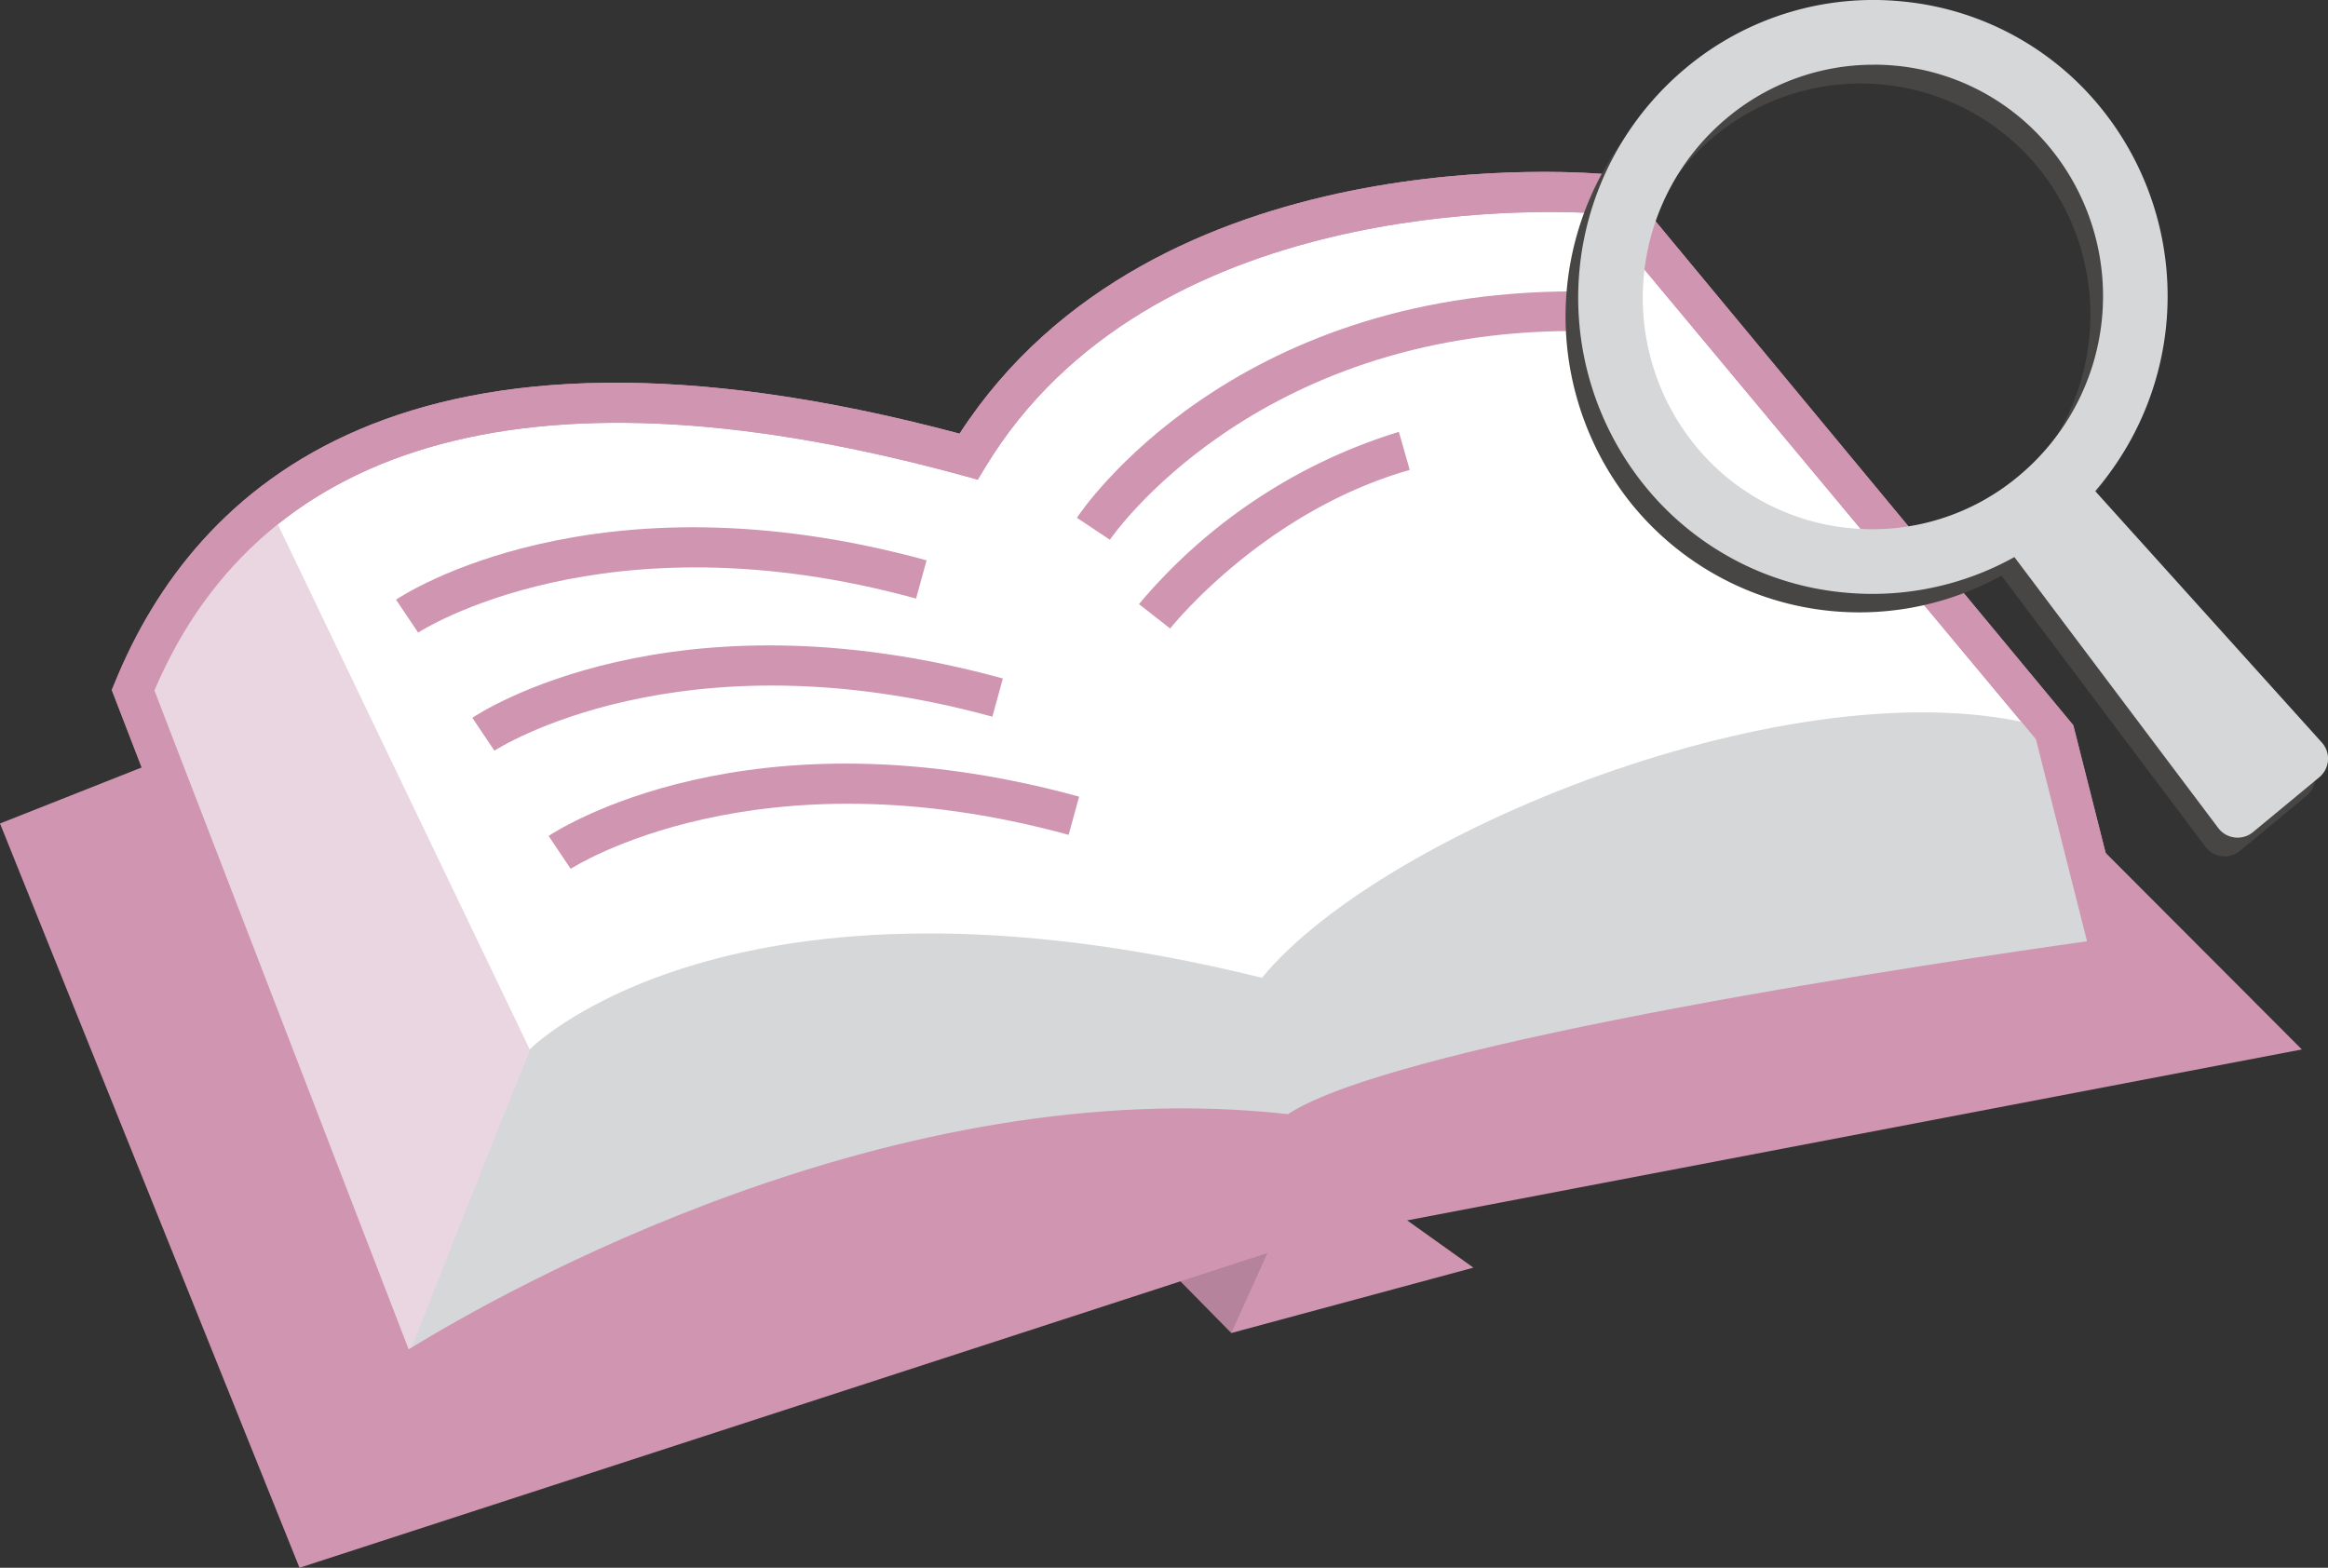 <svg xmlns="http://www.w3.org/2000/svg" xmlns:xlink="http://www.w3.org/1999/xlink" width="176.305" height="118.742" viewBox="0 0 176.305 118.742">
  <rect x="0" y="0" width="176.305" height="118.742" fill="#333333" stroke="none"/>
  <defs>
    <clipPath id="clip-path">
      <path id="パス_3580" data-name="パス 3580" d="M-94.889,851l20.134,52.174s34.134-22.585,67.737-18.5c7.121-5.861,61.974-13.4,61.974-13.4l-4.362-17.242L16.767,813.436s-34.278-3.366-48.388,19.87C-45.2,829.581-82.62,820.872-94.889,851Z" transform="translate(94.889 -813.266)" fill="none"/>
    </clipPath>
  </defs>
  <g id="グループ_3170" data-name="グループ 3170" transform="translate(98.25 -808.419)">
    <g id="グループ_3147" data-name="グループ 3147" transform="translate(-12.19 899.589)">
      <path id="パス_3570" data-name="パス 3570" d="M-62.368,848.607-69.56,841.3l14.169-2.489Z" transform="translate(69.56 -838.812)" fill="#b5839c"/>
    </g>
    <g id="グループ_3148" data-name="グループ 3148" transform="translate(-98.25 837.791)">
      <path id="パス_3571" data-name="パス 3571" d="M-75.856,842.35-98.25,851.21l22.682,56.37,73.307-23.838L-5,889.8l18.336-4.95-5.017-3.58,67.756-12.946L60.45,852.667,23.265,818.211Z" transform="translate(98.25 -818.211)" fill="#cf95b1"/>
    </g>
    <g id="グループ_3149" data-name="グループ 3149" transform="translate(-89.783 821.438)">
      <path id="パス_3572" data-name="パス 3572" d="M-94.889,851l20.134,52.174s34.134-22.585,67.737-18.5c7.121-5.861,61.974-13.4,61.974-13.4l-4.362-17.242L16.767,813.436s-34.278-3.366-48.388,19.87C-45.2,829.581-82.62,820.872-94.889,851Z" transform="translate(96.503 -811.745)" fill="#fff"/>
      <path id="パス_3573" data-name="パス 3573" d="M-74.408,906.464-95.427,852l.228-.552c6.032-14.822,22.039-30.042,63.975-18.865,14.756-22.729,47.786-19.762,49.213-19.63l.612.063,34.521,41.654L57.9,873.542l-1.662.231C41.1,875.852.585,882.259-4.988,886.843l-.495.411-.639-.081c-32.649-3.96-66.393,18.04-66.729,18.262ZM-92.2,852.037l19.255,49.9c7.124-4.383,36.72-21.154,66.594-17.812,8.294-5.474,50.41-11.672,60.513-13.094l-3.87-15.3L17.1,815.9c-4.572-.282-33.918-1.293-46.361,19.2l-.588.966-1.095-.3C-62.8,827.025-83.956,832.656-92.2,852.037Z" transform="translate(95.427 -812.759)" fill="#cf95b1"/>
    </g>
    <g id="グループ_3150" data-name="グループ 3150" transform="translate(-68.257 848.355)">
      <path id="パス_3574" data-name="パス 3574" d="M-86.577,829.708l-1.674-2.493c.606-.408,15.071-9.866,40.181-2.979l-.8,2.895C-72.55,820.628-86.439,829.615-86.577,829.708Z" transform="translate(88.251 -821.732)" fill="#cf95b1"/>
    </g>
    <g id="グループ_3151" data-name="グループ 3151" transform="translate(-62.479 857.301)">
      <path id="パス_3575" data-name="パス 3575" d="M-84.651,832.689l-1.674-2.49c.606-.408,15.068-9.869,40.178-2.979l-.795,2.895C-70.63,823.615-84.516,832.6-84.651,832.689Z" transform="translate(86.325 -824.715)" fill="#cf95b1"/>
    </g>
    <g id="グループ_3152" data-name="グループ 3152" transform="translate(-56.702 866.251)">
      <path id="パス_3576" data-name="パス 3576" d="M-82.728,835.671l-1.671-2.49c.606-.4,15.068-9.866,40.178-2.979l-.795,2.895C-68.7,826.6-82.59,835.587-82.728,835.671Z" transform="translate(84.399 -827.698)" fill="#cf95b1"/>
    </g>
    <g id="グループ_3153" data-name="グループ 3153" transform="translate(-16.694 830.488)">
      <path id="パス_3577" data-name="パス 3577" d="M-68.563,834.587l-2.5-1.662c.462-.7,11.657-17.149,37.652-17.149v3C-57.725,818.776-68.458,834.428-68.563,834.587Z" transform="translate(71.062 -815.776)" fill="#cf95b1"/>
    </g>
    <g id="グループ_3154" data-name="グループ 3154" transform="translate(-11.991 841.128)">
      <path id="パス_3578" data-name="パス 3578" d="M-67.133,834.217l-2.361-1.848a41.64,41.64,0,0,1,19.681-13.046l.822,2.883C-60.09,825.367-67.064,834.129-67.133,834.217Z" transform="translate(69.494 -819.323)" fill="#cf95b1"/>
    </g>
    <g id="グループ_3157" data-name="グループ 3157" transform="translate(-88.169 822.96)">
      <g id="グループ_3156" data-name="グループ 3156" clip-path="url(#clip-path)">
        <g id="グループ_3155" data-name="グループ 3155" transform="translate(15.611 39.412)">
          <path id="パス_3579" data-name="パス 3579" d="M-75.259,851.932s15.116-15.391,55.453-5.423c9.329-11.348,41.933-24.373,59.994-18.754L44.549,845l4.062,8.03-138.3,32.424,5.034-10.34Z" transform="translate(89.685 -826.405)" fill="#d6d7d8"/>
        </g>
      </g>
    </g>
    <g id="グループ_3160" data-name="グループ 3160" transform="translate(-88.169 822.96)">
      <g id="グループ_3159" data-name="グループ 3159" clip-path="url(#clip-path)">
        <g id="グループ_3158" data-name="グループ 3158" transform="translate(-3.865 19.451)">
          <path id="パス_3581" data-name="パス 3581" d="M-95.6,834.614l11.5-14.863,21.826,45.49-9.9,24.964-2.855,5.489-21.143-53.357Z" transform="translate(96.177 -819.751)" fill="#ead6e0"/>
        </g>
      </g>
    </g>
    <g id="グループ_3161" data-name="グループ 3161" transform="translate(-89.783 821.438)">
      <path id="パス_3583" data-name="パス 3583" d="M-74.408,906.464-95.427,852l.228-.552c6.032-14.822,22.039-30.042,63.975-18.865,14.756-22.729,47.786-19.762,49.213-19.63l.612.063,34.521,41.654L57.9,873.542l-1.662.231C41.1,875.852.585,882.259-4.988,886.843l-.495.411-.639-.081c-32.649-3.96-66.393,18.04-66.729,18.262ZM-92.2,852.037l19.255,49.9c7.124-4.383,36.72-21.154,66.594-17.812,8.294-5.474,50.41-11.672,60.513-13.094l-3.87-15.3L17.1,815.9c-4.572-.282-33.918-1.293-46.361,19.2l-.588.966-1.095-.3C-62.8,827.025-83.956,832.656-92.2,852.037Z" transform="translate(95.427 -812.759)" fill="#cf95b1"/>
    </g>
    <g id="グループ_3169" data-name="グループ 3169" transform="translate(20.308 808.419)">
      <g id="グループ_3166" data-name="グループ 3166" transform="translate(0 1.418)">
        <g id="グループ_3162" data-name="グループ 3162">
          <path id="パス_3584" data-name="パス 3584" d="M-22.3,848.738A22.211,22.211,0,0,1-53.7,845.669a22.659,22.659,0,0,1,3.165-31.659,22.214,22.214,0,0,1,31.41,3.066A22.66,22.66,0,0,1-22.3,848.738ZM-47.451,817.8a17.7,17.7,0,0,0-2.475,24.745,17.356,17.356,0,0,0,24.547,2.4A17.7,17.7,0,0,0-22.9,820.2,17.36,17.36,0,0,0-47.451,817.8Z" transform="translate(58.727 -808.891)" fill="#474645"/>
        </g>
        <g id="グループ_3165" data-name="グループ 3165" transform="translate(31.364 34.939)">
          <g id="グループ_3163" data-name="グループ 3163" transform="translate(1.824 1.838)">
            <path id="パス_3585" data-name="パス 3585" d="M-25.9,841.827l-5.022,4.153-16.738-22.246,3.122-2.582Z" transform="translate(47.663 -821.152)" fill="#474645"/>
          </g>
          <g id="グループ_3164" data-name="グループ 3164">
            <path id="パス_3586" data-name="パス 3586" d="M-23.532,844.474l-5.022,4.152a1.8,1.8,0,0,1-1.371.4,1.8,1.8,0,0,1-1.236-.7L-47.9,826.074a1.852,1.852,0,0,1,.3-2.535l3.123-2.583a1.81,1.81,0,0,1,2.5.186l18.64,20.677a1.847,1.847,0,0,1,.468,1.368A1.86,1.86,0,0,1-23.532,844.474Zm-5.864.1,2.073-1.713L-43.513,824.9l-.423.348Z" transform="translate(48.271 -820.539)" fill="#474645"/>
          </g>
        </g>
      </g>
      <g id="グループ_3167" data-name="グループ 3167" transform="translate(0.961)">
        <path id="パス_3587" data-name="パス 3587" d="M-36.12,853.4c-.738,0-1.479-.039-2.223-.111a22.039,22.039,0,0,1-15.041-8.1,22.645,22.645,0,0,1,3.156-31.638,22.127,22.127,0,0,1,16.4-5.021,22.03,22.03,0,0,1,15.041,8.1,22.632,22.632,0,0,1-3.162,31.635A22.126,22.126,0,0,1-36.12,853.4Zm.078-40.079a17.27,17.27,0,0,0-11.063,4.008A17.731,17.731,0,0,0-49.589,842.1a17.191,17.191,0,0,0,11.726,6.315,17.233,17.233,0,0,0,12.794-3.924,17.723,17.723,0,0,0,2.484-24.772h0A17.181,17.181,0,0,0-34.309,813.4C-34.888,813.344-35.469,813.317-36.042,813.317Z" transform="translate(58.406 -808.419)" fill="#d6d7d8"/>
      </g>
      <g id="グループ_3168" data-name="グループ 3168" transform="translate(32.33 34.956)">
        <path id="パス_3588" data-name="パス 3588" d="M-25.58,841.357-30.6,845.51l-16.738-22.247,3.122-2.582Z" transform="translate(49.168 -818.853)" fill="#d6d7d8"/>
        <path id="パス_3589" data-name="パス 3589" d="M-29.384,848.557a1.683,1.683,0,0,1-.213-.012,1.824,1.824,0,0,1-1.248-.717l-16.738-22.249a1.83,1.83,0,0,1,.3-2.508l3.123-2.58a1.83,1.83,0,0,1,2.523.183L-23,841.352a1.835,1.835,0,0,1,.468,1.359,1.845,1.845,0,0,1-.66,1.275l-5.022,4.155A1.828,1.828,0,0,1-29.384,848.557Zm-14.228-23.779,14.54,19.321L-27,842.384l-16.183-17.959Z" transform="translate(47.949 -820.072)" fill="#d6d7d8"/>
      </g>
    </g>
  </g>
</svg>
